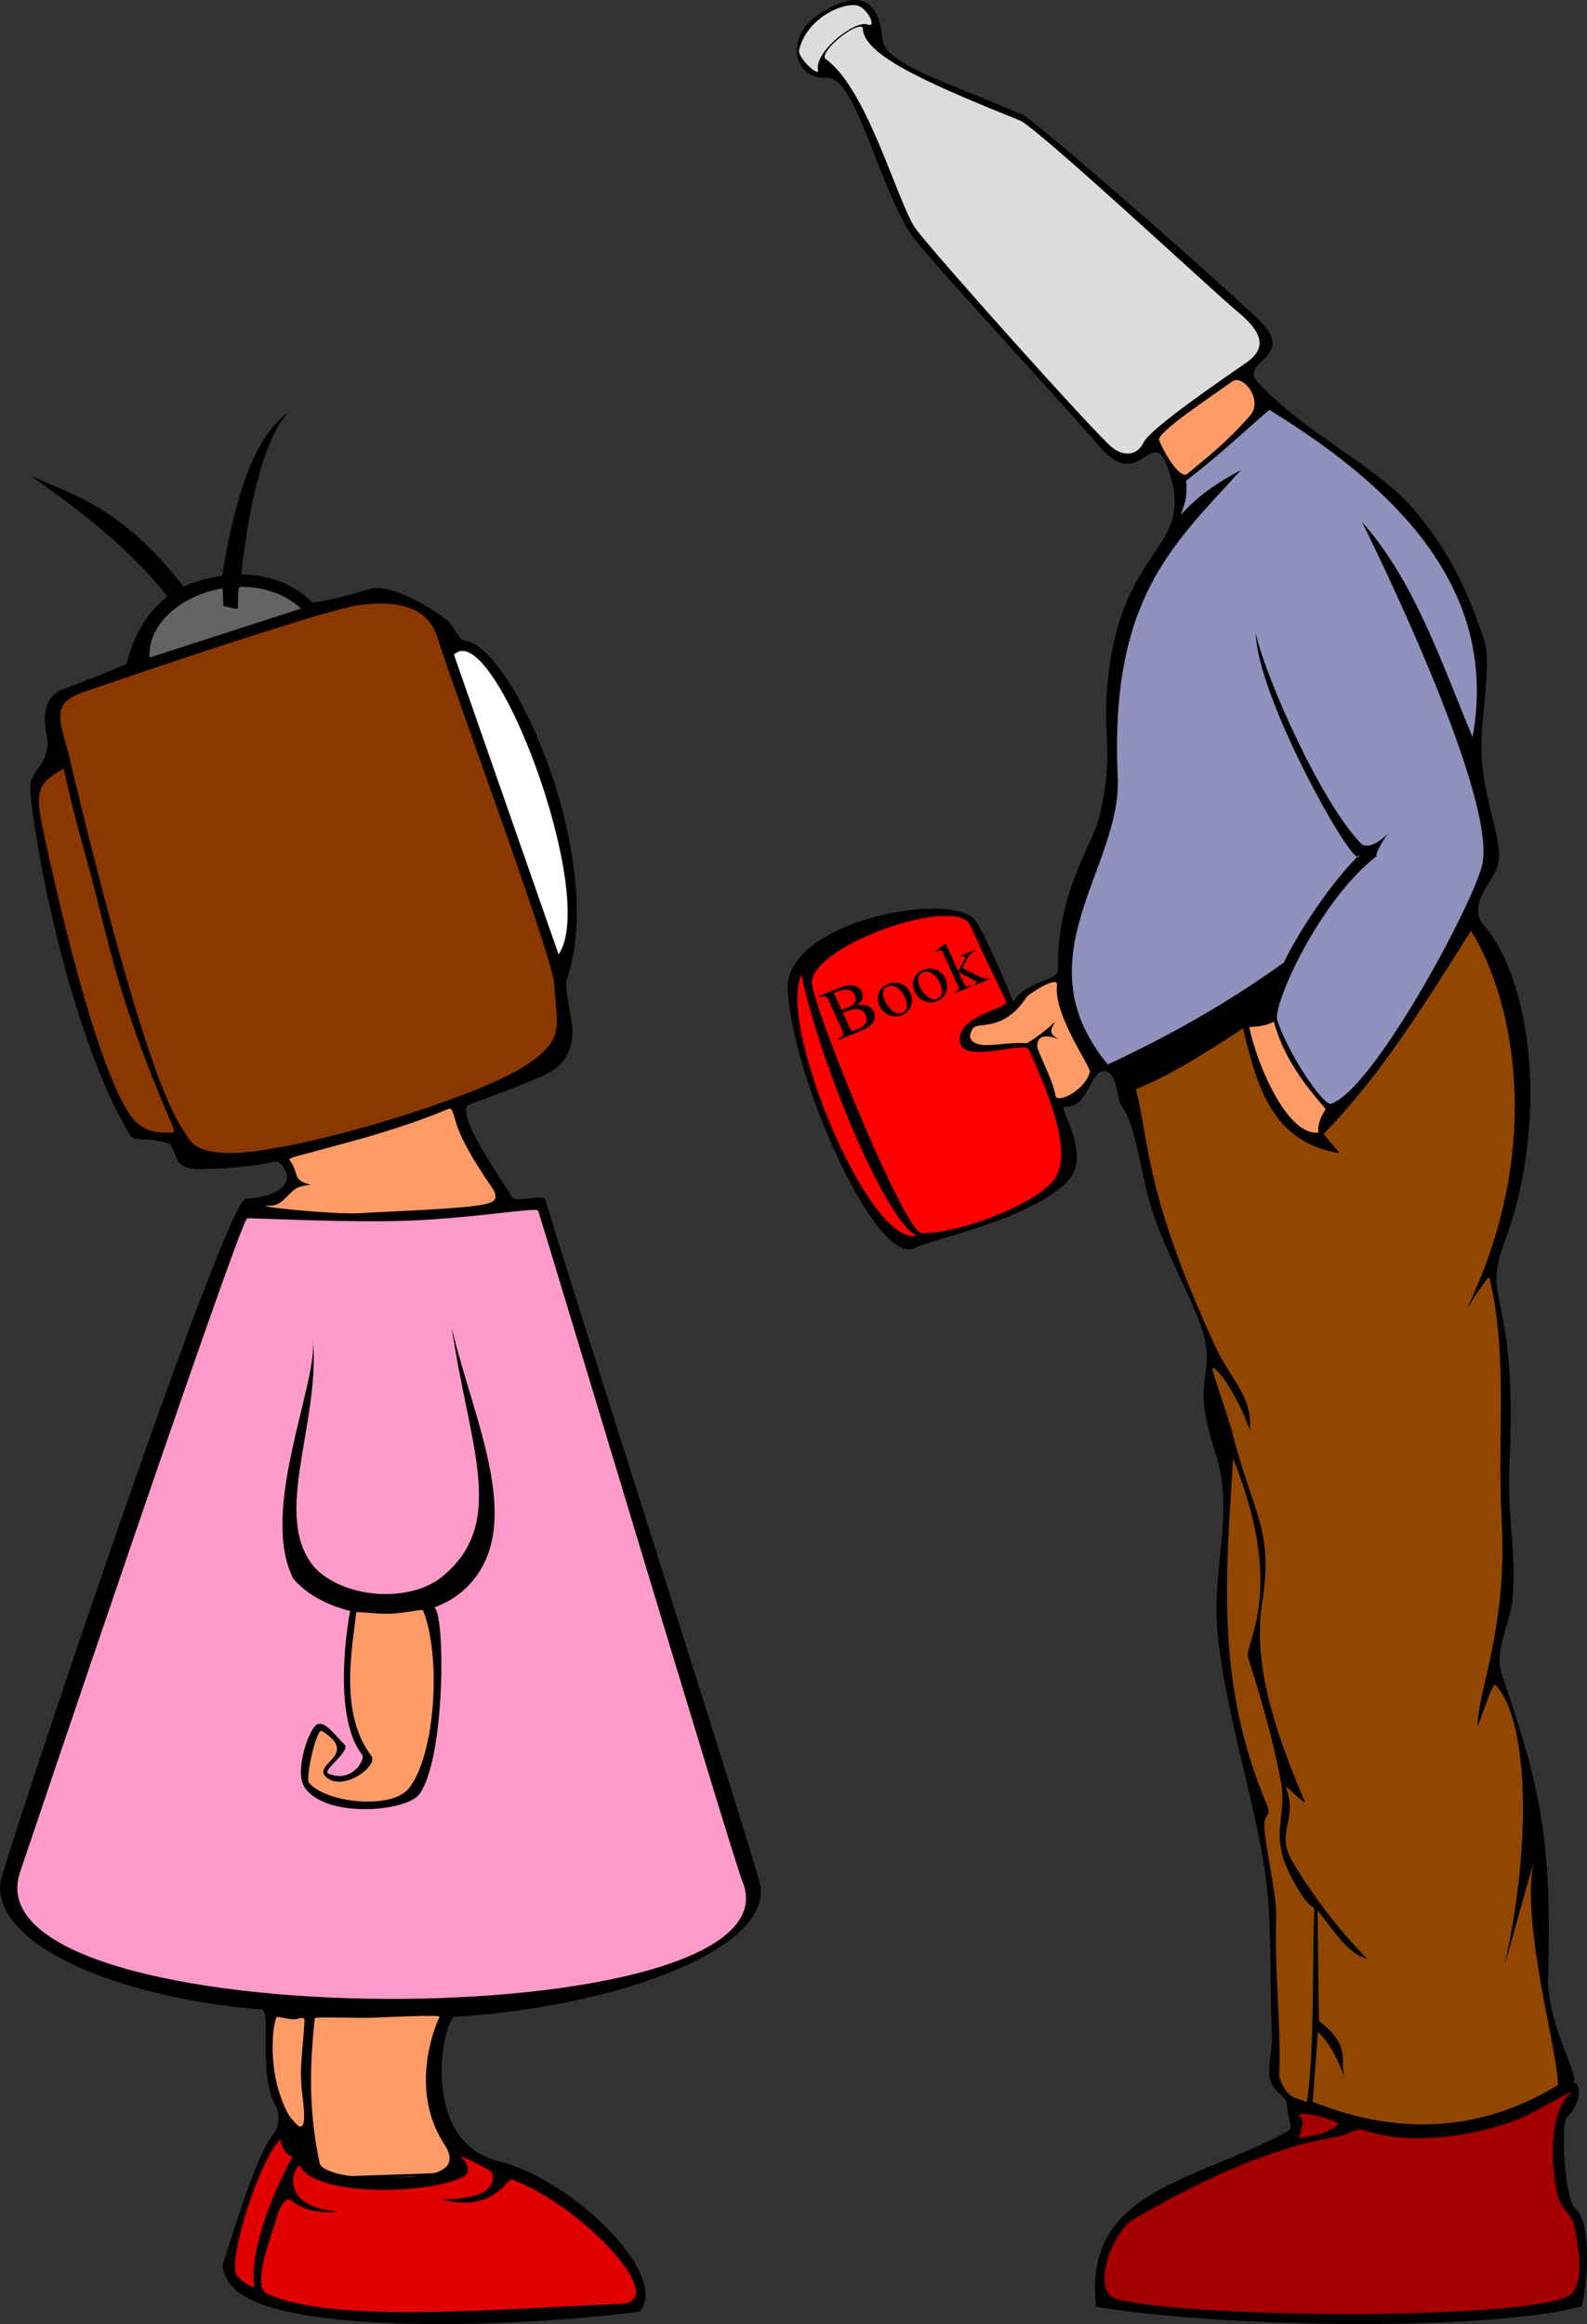 <?xml version="1.0" encoding="UTF-8" standalone="no"?>
<!-- Created with Inkscape (http://www.inkscape.org/) -->
<svg
    xmlns:inkscape="http://www.inkscape.org/namespaces/inkscape"
    xmlns:rdf="http://www.w3.org/1999/02/22-rdf-syntax-ns#"
    xmlns="http://www.w3.org/2000/svg"
    xmlns:sodipodi="http://sodipodi.sourceforge.net/DTD/sodipodi-0.dtd"
    xmlns:ns1="http://sozi.baierouge.fr"
    xmlns:cc="http://creativecommons.org/ns#"
    xmlns:xlink="http://www.w3.org/1999/xlink"
    xmlns:dc="http://purl.org/dc/elements/1.1/"
    id="svg2"
    sodipodi:docname="kidstv.svg"
    viewBox="0 0 660.7 967.55"
    version="1.1"
    inkscape:version="0.48.3.1 r9886"
  >
  <rect x="0" y="0" width="660.7" height="967.55" fill="#333333" stroke="none"/>
  <sodipodi:namedview
      id="namedview4"
      fit-margin-left="0"
      inkscape:zoom="0.36419753"
      borderopacity="1"
      inkscape:current-layer="layer5"
      inkscape:cx="-297.06005"
      inkscape:cy="499.52137"
      inkscape:window-maximized="1"
      showgrid="false"
      fit-margin-right="0"
      inkscape:guide-bbox="true"
      showguides="true"
      bordercolor="#666666"
      inkscape:window-x="0"
      guidetolerance="10"
      objecttolerance="10"
      inkscape:window-y="0"
      fit-margin-bottom="0"
      inkscape:window-width="1920"
      inkscape:pageopacity="0"
      inkscape:pageshadow="2"
      pagecolor="#ffffff"
      gridtolerance="10"
      inkscape:window-height="1031"
      fit-margin-top="0"
  />
  <g
      id="layer6"
      inkscape:label="bottle"
      inkscape:groupmode="layer"
      transform="translate(-81.773 -218.4)"
    >
    <g
        id="g3724"
        transform="translate(0 5.995)"
      >
      <path
          id="path3958"
          d="m437.34 212.41c-4.714 0.125-10.278 2.869-15.656 6.625-12.292 8.586-10.618 26.234 4.469 25.781 11.752-0.353 20.246 41.344 34.25 64.188 5.22 8.515 57.941 64.719 79.469 89.688 16.52 19.16 21.606-10.296 28.188 8.75 12.433 35.984-21.264 29.75-25.562 94.156-1.194 17.887 2.763 26.714-2.844 50-3.388 14.069-17.893 31.673-17.438 64.719 0.062 4.499-12.881 4.21-18.656 13.094 0 0-12.857-31.843-16.844-34.969-13.813-10.831-78.171 2.696-77 29.719 1.572 36.291 37.335 117.3 53.312 107.62 4.874-2.95 47.524-11.518 63.125-27.5 10.641-10.9-4.089-31.398-1.406-31.125 10.69 1.089 10.76-17.111 17.906-14.625 4.258 1.482 4.558 12.14 5.562 13.469 7.11 9.411 7.999 29.079 14 46.594 6.997 20.424 18.731 39.064 21.312 52.281 3.158 16.169-5.798 15.473 4.312 46.688 7.949 24.541-1.535 47.786 0.719 73.375 3.07 34.857 17.083 75.093 20.594 106.47 2.22 19.839 1.153 43.575 2.156 62.469 0.455 8.571-4.513 18.008 3.25 24.188 4.314 3.435 2.372 3.804 3.781 9.877 1.21 5.213 1.283 4.929-3.391 7.349-38.571 19.977-82.117 23.845-76.876 71.423 48.324 8.237 157.43 10.983 202.05 0 2.271-6.25 4.819-35.076-2.435-40.68-4.684-3.619-6.252-35.586-3.5-38.281 6.452-6.32 5.753-14.844 2.406-14.281 0.137-0.184 0.273-0.376 0.406-0.563 1.908-2.673-11.343-25.041-10.75-43.125 1.874-57.171-3.498-80.639-19.25-126.25-3.382-9.792 3.778-21.992 4.531-31.906 1.556-20.496-2.453-33.359-1.344-56.344 3.42-70.877-11.669-66.554-2.188-91.5 17.985-47.321 12.738-107.82-8.781-132.59-6.177-7.112 2.736-16.896 5.25-22.094 4.625-9.562-3.882-24.055-5.75-46-1.424-16.731 5.086-40.84 0.25-52.438-2.409-5.779-9.271-30.732-30.062-53.781-15.444-17.122-44.326-30.58-63.375-51.219-8.615-9.334 17.6-10.122-0.562-26.969-34.522-32.023-93.623-82.888-97.344-84.469-37.097-15.764-57.613-21.535-58.5-31.75-1.046-12.046-5.721-16.224-11.781-16.062z"
          sodipodi:nodetypes="ssssssssscsssssssssssssssscccsccsssssssssssssss"
          style="fill:#000000"
          inkscape:connector-curvature="0"
      />
      <path
          id="path3803"
          d="m475.62 593.72c-18.249 0.001-54.176 14.697-55.875 27.156-0.986 7.231 38.394 104.67 45.688 104.94 11.917 0.435 40.731-8.724 53.25-20.062 10.127-9.172 3.121-30.592-8.562-56.375-1.642-3.623-25.915 5.434-28.344-2.188-3.745-11.753 20.357-14.834 18.906-17.844-5.009-10.396-10.254-21.157-15.031-31.812-1.201-2.679-4.921-3.813-10.031-3.812zm-0.25 11.531 0.125 0.031 5.25 11.531 2.5-4.969c0.259-0.494 0.319-0.968 0.219-1.188-0.175-0.384-0.536-0.368-1.688 0.062l-0.156-0.406 5.938-2.375 0.188 0.406-0.219 0.094c-0.497 0.2-0.893 0.402-1.281 0.688-0.747 0.56-1.969 2.573-3.219 5.219l-0.531 1.062 6.906 3.531c1.864 0.907 3.021 1.09 4.344 0.656l0.188 0.406-6.375 2.562-0.188-0.438 0.531-0.219c0.351-0.141 0.55-0.409 0.438-0.656-0.062-0.137-0.235-0.257-0.594-0.438-0.125-0.047-0.217-0.097-0.312-0.156l-0.125-0.094-6.438-3.469 2.312 5.031c0.437 0.961 1.056 1.165 2.25 0.75l0.594-0.188 0.188 0.406-6.844 2.75-0.188-0.406c1.954-1.175 1.993-1.291 1.344-2.719l-6-13.25c-0.6-1.318-1.067-1.544-2.031-1.156-0.292 0.117-0.539 0.226-0.906 0.406l-0.219-0.438 0.781-0.562 3.219-2.469zm-6.469 10.406c2.744-0.035 5.242 1.49 6.469 4.188 1.724 3.789 0.244 7.833-3.438 9.312s-7.658-0.199-9.344-3.906c-1.724-3.789-0.267-7.505 3.531-9.031 0.935-0.376 1.867-0.551 2.781-0.562zm-1.875 1.25c-0.318 0.034-0.631 0.127-0.938 0.25-2.075 0.833-2.687 3.079-1.5 5.688 0.887 1.95 2.22 3.682 3.688 4.781 1.113 0.852 2.517 1.083 3.656 0.625 2.191-0.88 2.661-3.272 1.25-6.375-1.497-3.292-3.929-5.206-6.156-4.969zm-12.719 4.625c2.744-0.035 5.21 1.49 6.438 4.188 1.724 3.789 0.244 7.833-3.438 9.312s-7.658-0.199-9.344-3.906c-1.724-3.789-0.267-7.505 3.531-9.031 0.935-0.376 1.898-0.551 2.812-0.562zm-18.531 1.094c2.331-0.065 3.969 0.89 4.844 2.812 0.512 1.126 0.518 2.321 0.062 3.219-0.439 0.858-0.924 1.376-2.281 2.344 2.099-0.324 3.036-0.327 4.25 0.062 1.268 0.432 2.294 1.323 2.844 2.531 0.6 1.318 0.59 2.792-0.062 4.094-0.656 1.368-2.471 2.772-4.75 3.688l-9.75 3.938-0.25-0.531c2.388-1.057 2.612-1.562 1.688-3.594l-5.56-12.2c-0.924-2.032-1.389-2.192-3.906-1.344l-0.25-0.531 8.188-3.281c1.895-0.762 3.539-1.18 4.938-1.219zm17.125 0.125c-0.482-0.014-0.977 0.065-1.438 0.25-2.075 0.833-2.655 3.11-1.469 5.719 0.887 1.95 2.22 3.682 3.688 4.781 1.113 0.852 2.486 1.083 3.625 0.625 2.191-0.88 2.661-3.303 1.25-6.406-1.39-3.057-3.567-4.909-5.656-4.969zm-18.719 1.594c-0.969-0.037-2.084 0.181-3.344 0.688l-1.281 0.531c-0.438 0.176-0.544 0.486-0.281 1.062l2.875 6.312 2.75-1.125c2.747-1.103 3.756-2.952 2.781-5.094-0.695-1.527-1.884-2.313-3.5-2.375zm3.938 8.125c-1.239 0.011-2.635 0.424-5.469 1.562l3.094 6.812c0.4 0.879 0.912 0.95 2.344 0.375 1.928-0.775 3.04-1.474 3.75-2.344 0.881-1.101 0.987-2.424 0.312-3.906-0.787-1.73-2.066-2.51-4.031-2.5z"
          style="fill:#ff0000"
          inkscape:connector-curvature="0"
      />
      <path
          id="path3805"
          d="m415.43 618.36c-10.247 20.425 28.487 114.09 48.099 108.37-11.522-3.751-39.331-67.821-48.099-108.37z"
          sodipodi:nodetypes="ccc"
          style="fill:#ff0000"
          inkscape:connector-curvature="0"
      />
      <path
          id="path3857"
          d="m575.58 412.55c0.683 8.182-1.118 10.153-2.113 14.139 6.787-7.747 15.459-13.609 24.982-18.619-28.394 31.275-54.697 53.622-51.345 128.02 1.695 37.625-40.821 75.176-4.13 119.46 25.394-11.757 49.995-25.629 73.449-42.559-0.627 0.269 13.243-26.642 31.199-44.653 0.108 10.654-47.404-73.232-42.728-96.59-5.237 0.723 23.129 70.94 43.618 91.988 1.189 1.222 5.417 1.621 11.416-4.621-2.286 2.756-5.93 9.176-4.975 9.634-24.09 18.718-43.511 62.205-41.414 68.488 4.802 14.391 19.318 35.805 22.425 34.705 17.824-6.308 58.571-82.293 62.779-99.096 7.237-28.897-49.971-143.19-49.971-143.19 21.85 24.682 32.882 58.019 46.056 89.642 10.538-58.332-26.732-100.73-84.582-136.26-11.508 9.815-19.8 18.023-34.665 29.517z"
          sodipodi:nodetypes="cccsccccsccssscccc"
          style="fill:#9191be"
          inkscape:connector-curvature="0"
      />
      <path
          id="path3860"
          d="m554.64 665.85c5.816 22.003 3.199 42.062 33.123 107.23 5.957 12.973 15.686 20.969 14.292 34.525-6.573-18.158-16.742-29.596-15.388-24.488 1.288 4.864 6.904 20.839 8.096 25.573 8.704 34.552 17.412 40.034 12.418 71.406-4.527 28.439 8.798 60.647 17.771 82.45 0.812 1.974-8.518-7.88-7.782-5.896 5.244 14.139-4.894 18.101 2.922 31.168 8.432 14.096 18.554 27.49 30.781 40.011-8.024-1.922-14.007-12.069-20.593-20.056l0.587 45.943c14.87 11.603 7.579 17.05 11.301 25.557-3.048-8.966-6.729-16.455-11.714-20.903l-2.186 29.042c32.101 12.912 67.393 14.333 102.1-6.955 0.423-12.252-15.366-66.55-10.211-92.315 0.457-2.285-12.597 45.089-11.985 42.338 12.147-54.613 9.069-103.73-3.871-116.6-1.379-1.371-7.454 19.03-7.421 17.054 0.251-14.808 12.486-41.222 10.093-85.132-1.97-36.145 2.713-68.707-5.093-101.31-0.452-1.889-10.057 14.036-9.204 12.26 33.191-69.104 18.006-130.85 1.482-156.81-18.742 29.525-36.911 59.491-61.398 84.596l6.786 7.981c-28.106-4.412-34.555-27.883-40.257-52.01-14.883 9.745-29.767 19.387-44.65 25.332z"
          sodipodi:nodetypes="cscsssssscccccccsssssssccccc"
          style="fill:#914700"
          inkscape:connector-curvature="0"
      />
      <path
          id="path3863"
          d="m595.14 819.61c-2.896 47.896-7.538 92.87 13.934 143.94 2.595 6.171-1.341 2.559-0.892 9.923 0.527 8.648 5.167 28.384 4.895 36.883-0.769 24.025 2.121 44.872 1.283 66.667 3.131 9.353 6.819 8.565 11.529 10.539 3.246-23.638 2.126-53.824 3.063-80.927-3.544-0.66-11.524-15.017-13.287-21.77-3.023-11.58 1.403-19.167-0.462-29.744-3.664-20.785-10.936-43.564-13.807-52.533-1.897-5.928 16.256-27.113-6.257-82.98z"
          sodipodi:nodetypes="cssscccsssc"
          style="fill:#914700"
          inkscape:connector-curvature="0"
      />
      <path
          id="path3401"
          d="m553.83 1136.3c-9.142 5.165-17.783 29.856-7.766 33.006 25.098 7.894 164.41 9.51 188.09-0.728 5.577-2.412 6.531-11.369 3.298-28.514-1.137-6.028-5.92-7.614-7.495-14.913-2.065-9.57-3.971-32.84 5.534-41.063 4.095-3.543-10.765 5.638-20.077 9.926-9.886 4.552-41.618 13.577-65.91 5.118-2.857-0.995-7.588 2.297-10.322 2.716-36.506 5.588-74.152 28.127-85.348 34.452z"
          sodipodi:nodetypes="ssssssssss"
          style="fill:#a50000"
          inkscape:connector-curvature="0"
      />
      <path
          id="path4193"
          d="m623.24 1094.7c-6.434-6.662 18.303 0.704 16.624 2.063-6.029 4.881-9.012 4.775-16.989 6.31-2.424 0.466 2.079-6.597 0.364-8.373z"
          sodipodi:nodetypes="ssss"
          style="stroke:#000000;stroke-width:1px;fill:#a50000"
          inkscape:connector-curvature="0"
      />
      <path
          id="path3713"
          d="m612.07 637.69c-3.32 2.069-7.799 2.088-10.193 2.306 2.493 12.983 14.971 45.253 28.759 43.928-0.425-3.687 1.236-6.778 3.034-9.829-8.971-10.364-17.412-21.257-21.6-36.404z"
          sodipodi:nodetypes="ccccc"
          style="fill:#ff9b67"
          inkscape:connector-curvature="0"
      />
      <path
          id="path3003"
          d="m425.2 237.37c17.401 12.391 29.833 60.063 37.432 70.608 6.563 9.106 73.831 84.438 81.73 91.026 4.423 3.689 10.868 4.243 13.961-2.155 2.922-6.044 35.562-28.116 42.586-33.035 9.374-6.564 6.74-13.715-4.093-22.453-6.972-5.623-82.906-76.282-90.194-79.236-33.733-13.674-64.571-26.363-65.125-37.661-0.313-6.381-20.773 9.721-16.298 12.907z"
          sodipodi:nodetypes="sssssssss"
          style="stroke:#000000;stroke-width:1px;fill:#dcdcdc"
          inkscape:connector-curvature="0"
      />
      <path
          id="path3781"
          d="m414.46 233.12c-0.833 3.298 8.569 11.766 7.888 8.434-1.573-7.696 15.492-20.947 20.629-18.93 4.128 1.621-0.278-7.405-4.672-8.009-6.541-0.898-20.574 5.556-23.845 18.505z"
          sodipodi:nodetypes="sssss"
          style="fill:#dcdcdc"
          inkscape:connector-curvature="0"
      />
      <path
          id="path3783"
          d="m564.32 395.66c0.995 2.855 8.331 16.886 11.83 13.952 11.142-9.344 15.676-12.555 25.925-24.019 5.896-6.595-2.872-17.554-7.281-14.39-9.39 6.739-31.563 21.33-30.474 24.457z"
          sodipodi:nodetypes="sssss"
          style="fill:#ff9b67"
          inkscape:connector-curvature="0"
      />
      <path
          id="path3783-8"
          d="m486.75 640.63c-0.557 0.953-3.58 5.605 3.699 6.774 3.512 0.564 12.768-1.205 18.548-0.681 1.115 0.101 10.938-7.349 11.986-9.104-0.995 2.929-4.26 5.09 3.224 8.161-12.151-5.61-10.6 2.769-10.455 3.142 2.751 7.092 6.204 13.214 7.482 19.732 0.642 3.276 12.137-2.095 14.255-9.947 0.58-2.152-15.134-23.456-13.671-36.268 0.478-4.181-11.856 3.824-12.659 5.06-9.733 14.976-20.58 10.004-22.408 13.13z"
          sodipodi:nodetypes="sssccssssss"
          style="fill:#ff9b67"
          inkscape:connector-curvature="0"
      />
    </g
    >
  </g
  >
  <g
      id="layer5"
      inkscape:label="schuhe"
      inkscape:groupmode="layer"
      transform="translate(-81.773 -218.4)"
    >
    <g
        id="g3749"
      >
      <path
          id="path3043"
          d="m202 389.91c-14.494 10.233-22.421 35.581-27.75 68.188-3.481 0.49-7.127 1.32-10.938 2.562-1.808 0.589-3.504 1.27-5.094 2.031-25.989-33.688-46.722-38.241-63.844-46.375 16.642 11.927 40.336 28.772 57.125 50.469-12.64 9.567-15.977 24.227-17 27.844-0.248 0.878-27.312 11-27.312 11-10.064 4.911-5.918 17.982-5.625 20.75 0.196 1.854 0.296 2.285-0.875 6.375-1.796 6.275-7.22 7.425-6.25 16.219 4.241 38.38 20.06 106.55 41.57 142.15 1.466 2.426 7.472 1.194 11.812 2.281 4.622 1.158 4.705-0.23 7.344 7.062 1.726 4.771 8.255 4.893 11.688 4.594 2.188-0.191 9.979 0.254 25.25-2.219 4.205-0.681 5.923-2.505 8.719 3.344 1.459 3.053 0.46 10.028-16.719 11.312-8.927 0.667-101.67 278.35-102.25 285.06-2.206 25.43 47.641 47.352 108.94 52.5 4.048 0.34-1.687 26.394 5.656 39.844 1.661 3.043 1.887 8.539-0.562 11.563-7.713 9.524-16.219 39.285-21.375 54.719-0.479 1.992 1.483 6.208 3.594 8.75 18.265 22.002 126.28 16.79 169.56 10.844 1.263-0.173 2.437-3.495 2.656-4.656 3.296-17.478-33.082-51.092-60.688-57.844-34.179-8.359-23.279-59.957-18.469-60.25 68.816-4.192 134.37-29.123 126.75-56.344-8.203-29.306-87.743-277.45-89.031-283.62-0.637-3.054-12.613 1.533-14.156-1.438-2.685-5.167-24.772-35.858-17.594-38.406 10.371-3.681 23.344-8.758 29.156-11.281 4.716-2.048 15.565-6.554 13.531-22.75-0.366-2.913-3.114-15.108-2.156-17.844 17.104-48.843-22.024-139.1-42.625-141.31-2.253-0.242-5.251-7.131-6.938-8.344-15.863-11.407-27.119-15.155-33.469-12.812-3.039 1.121-21.759 6.27-23.188 5.062-5.943-6.117-16.052-11.295-29.281-11.375 2.961-25.747 8.641-56.132 19.844-67.656z"
          style="fill:#000000"
          inkscape:connector-curvature="0"
      />
      <path
          id="path3956"
          d="m143.98 492.18c-0.646-14.568 13.805-25.977 30.263-28.81 0.6-0.103 0.104 7.294 0.84 7.417 1.723 0.288 5.646 1.526 5.71 0.83 0.168-1.821-0.26-8.915 0.942-8.925 9.164-0.077 18.343 2.65 25.397 9.066z"
          sodipodi:nodetypes="csssscc"
          style="fill:#646464"
          inkscape:connector-curvature="0"
      />
      <path
          id="path3832"
          d="m304.28 722.12c-6.696-0.109-33.664 4.444-61.594 4.688-29.757 0.259-57.721-1.603-58.125-1.094-4.642 5.845-92.28 265.63-94.469 272.19-23.307 69.839 328.78 69.459 300.66 3.469-3.425-8.038-78.975-260.15-84.906-278.88-0.073-0.231-0.606-0.359-1.562-0.375zm-34.4 49.19c9.134 39.259 32.259 84.471 4.844 109.19-3.388 3.055-7.538 5.395-12.125 7.094 4.686 3.046 4.58 63.385-6.312 77.844-5.458 7.245-39.261 10.197-47.822-3.126-4.209-6.551 2.092-25.472 5.842-26.227 3.245-0.653 6.778 4.588 10.9 8.612 2.786 2.72-9.535 10.808-6.78 12.033 9.708 4.318 15.625-5.787 14.078-7.792-13.343-17.299-4.969-59.875-4.969-59.875-9.478-2.344-18.055-6.874-23.656-13.406-14.167-27.978 9.561-79.537 8.281-99.25 2.725 35.704-17.308 73.122 0.438 94.406 12.152 13.068 39.635 15.223 53.406 3.875 27.166-22.384 11.009-54.162 3.875-103.38z"
          sodipodi:nodetypes="ssssscscscssssssccccsc"
          style="fill:#ff9bca"
          inkscape:connector-curvature="0"
      />
      <path
          id="path3859"
          d="m230.07 889.73c-1.521 14.349-7.306 41.83 6.31 59.703 3.007 3.947-11.107 14.74-18.372 9.165-7.535-5.781 14.213-9.301-2.257-19.601-2.144-1.341-6.974 19.671-5.339 21.6 7.277 8.582 34.44 11.188 41.501 2.427 10.999-13.647 13.735-54.425 6.067-74.022-0.381-0.974-6.306 0.873-13.592 1.198-6.262 0.279-14.248-1.133-14.318-0.469z"
          sodipodi:nodetypes="sssssssss"
          style="fill:#ff9b67"
          inkscape:connector-curvature="0"
      />
      <path
          id="path3859-4"
          d="m202.33 701.38c4.337 5.692 0.754 8.175 8.494 10.193 1.017 0.265-3.707 0.122-6.148 1.848-3.434 2.429-5.678 6.896-10.113 6.889-11.252-0.019 26.391 3.921 37.617 3.155 11.134-0.759 43.284-1.719 51.684-3.786 3.928-0.967 5.008-1.964 3.65-5.436-0.28-0.717-11.133-15.367-15.273-26.552-1.378-3.722-1.884-8.434-3.657-7.684-22.096 9.351-47.045 15.216-55.101 17.543-6.558 1.894-11.964 2.85-11.153 3.83z"
          sodipodi:nodetypes="csssssssssc"
          style="fill:#ff9b67"
          inkscape:connector-curvature="0"
      />
      <path
          id="path3859-0"
          d="m212.84 1058.6c-1.521 14.349-3.37 35.685 2.02 60.389 0.673 3.086 10.316 6.295 23.857 5.704 7.502-0.327 38.65 2.586 28.056-13.565-14.16-21.587-4.971-47.045-1.998-53.085 0.462-0.938-19.86 0.038-26.634 0.34-6.774 0.301-25.231-0.447-25.301 0.217z"
          sodipodi:nodetypes="ssssszs"
          style="fill:#ff9b67"
          inkscape:connector-curvature="0"
      />
      <path
          id="path3859-0-7"
          d="m196.76 1058.4c-1.908 5.442-2.512 20.069 1.505 31.902 1.016 2.993 3.135 8.529 5.108 10.388 1.037 0.978 6.884 10.15 4.418-8.982-1.632-12.664-0.089-17.263 0.747-31.634 0.158-2.707-1.931-1.084-4.326-0.993-2.633 0.1-7.132-1.597-7.453-0.682z"
          sodipodi:nodetypes="sssssss"
          style="fill:#ff9b67"
          inkscape:connector-curvature="0"
      />
      <path
          id="path3862"
          d="m110.12 531.55c0.884 3.264 29.589 128.33 46.688 155.31 3.972 6.268 4.697 10.602 17.755 11.516 24.704 1.731 105.45-22.424 126.59-36.737 16.327-11.055 12.19-15.957 11.43-33.066-0.502-11.302-37.926-111.74-48.496-144.12-1.225-3.755-4.748-18.081-33.049-14.093-16.042 2.26-110 34.607-114.31 36.094-13.379 4.611-10.525 10.629-6.609 25.094z"
          sodipodi:nodetypes="sssssssss"
          style="fill:#8a3800"
          inkscape:connector-curvature="0"
      />
      <path
          id="path3862-8"
          d="m98.954 560.24c0.504 2.772 20.794 101.9 38.108 123.84 2.428 3.077 7.087 5.978 12.95 5.833 7.01-0.173 5.385 3.596-6.921-28.388-15.123-39.305-17.438-57.953-26.355-89.302-4.652-16.355-8.428-33.747-8.428-33.747-11.206 5.62-11.383 10.598-9.354 21.764z"
          sodipodi:nodetypes="sssssss"
          style="fill:#8a3800"
          inkscape:connector-curvature="0"
      />
      <path
          id="path3882"
          d="m270.76 490.96c16.39-16.373 60.416 100.56 43.557 124.76z"
          sodipodi:nodetypes="ccc"
          style="fill:#ffffff"
          inkscape:connector-curvature="0"
      />
      <path
          id="path3928"
          d="m205.8 1125.6 70.381-2.427 66.013 48.053-148.53-0.485z"
          style="stroke:#000000;stroke-width:1px;fill:none"
          inkscape:connector-curvature="0"
      />
      <path
          id="path3930"
          d="m206.77 1120.3c6.675 12.617 52.857 11.84 67.954 4.368 2.485-1.23 2.825-5.215-1.346-8.49-1.75-1.374 12.983 5.629 13.279 6.782 3.237 12.588-21.759 10.8-21.307 10.935 20.833 6.211 28.213-8.622 29.257-8.24 29.204 10.673 67.396 51.161 45.402 51.92-46.055 1.59-118.37 8.85-147.07-4.247-7.015-3.201 3.021-27.144 4.106-31.927 0.715-3.153 3.578-8.933 5.833-6.996 7.898 6.78 20.947 4.786 18.646 4.576-25.911-2.367-16.091-21.212-14.752-18.68z"
          sodipodi:nodetypes="ssssssssssss"
          style="fill:#e00000"
          inkscape:connector-curvature="0"
      />
      <path
          id="path3930-0"
          d="m198.47 1109c-8.836 9.291-21.023 47.435-18.501 56.185 1.469 2.185 5.083 4.778 7.702 5.542-2.379-16.383 9.247-42.632 15.894-54.278-2.906-1.083-4.665-4.533-5.095-7.449z"
          sodipodi:nodetypes="ccccc"
          style="fill:#e00000"
          inkscape:connector-curvature="0"
      />
    </g
    >
  </g
  >
</svg
>
